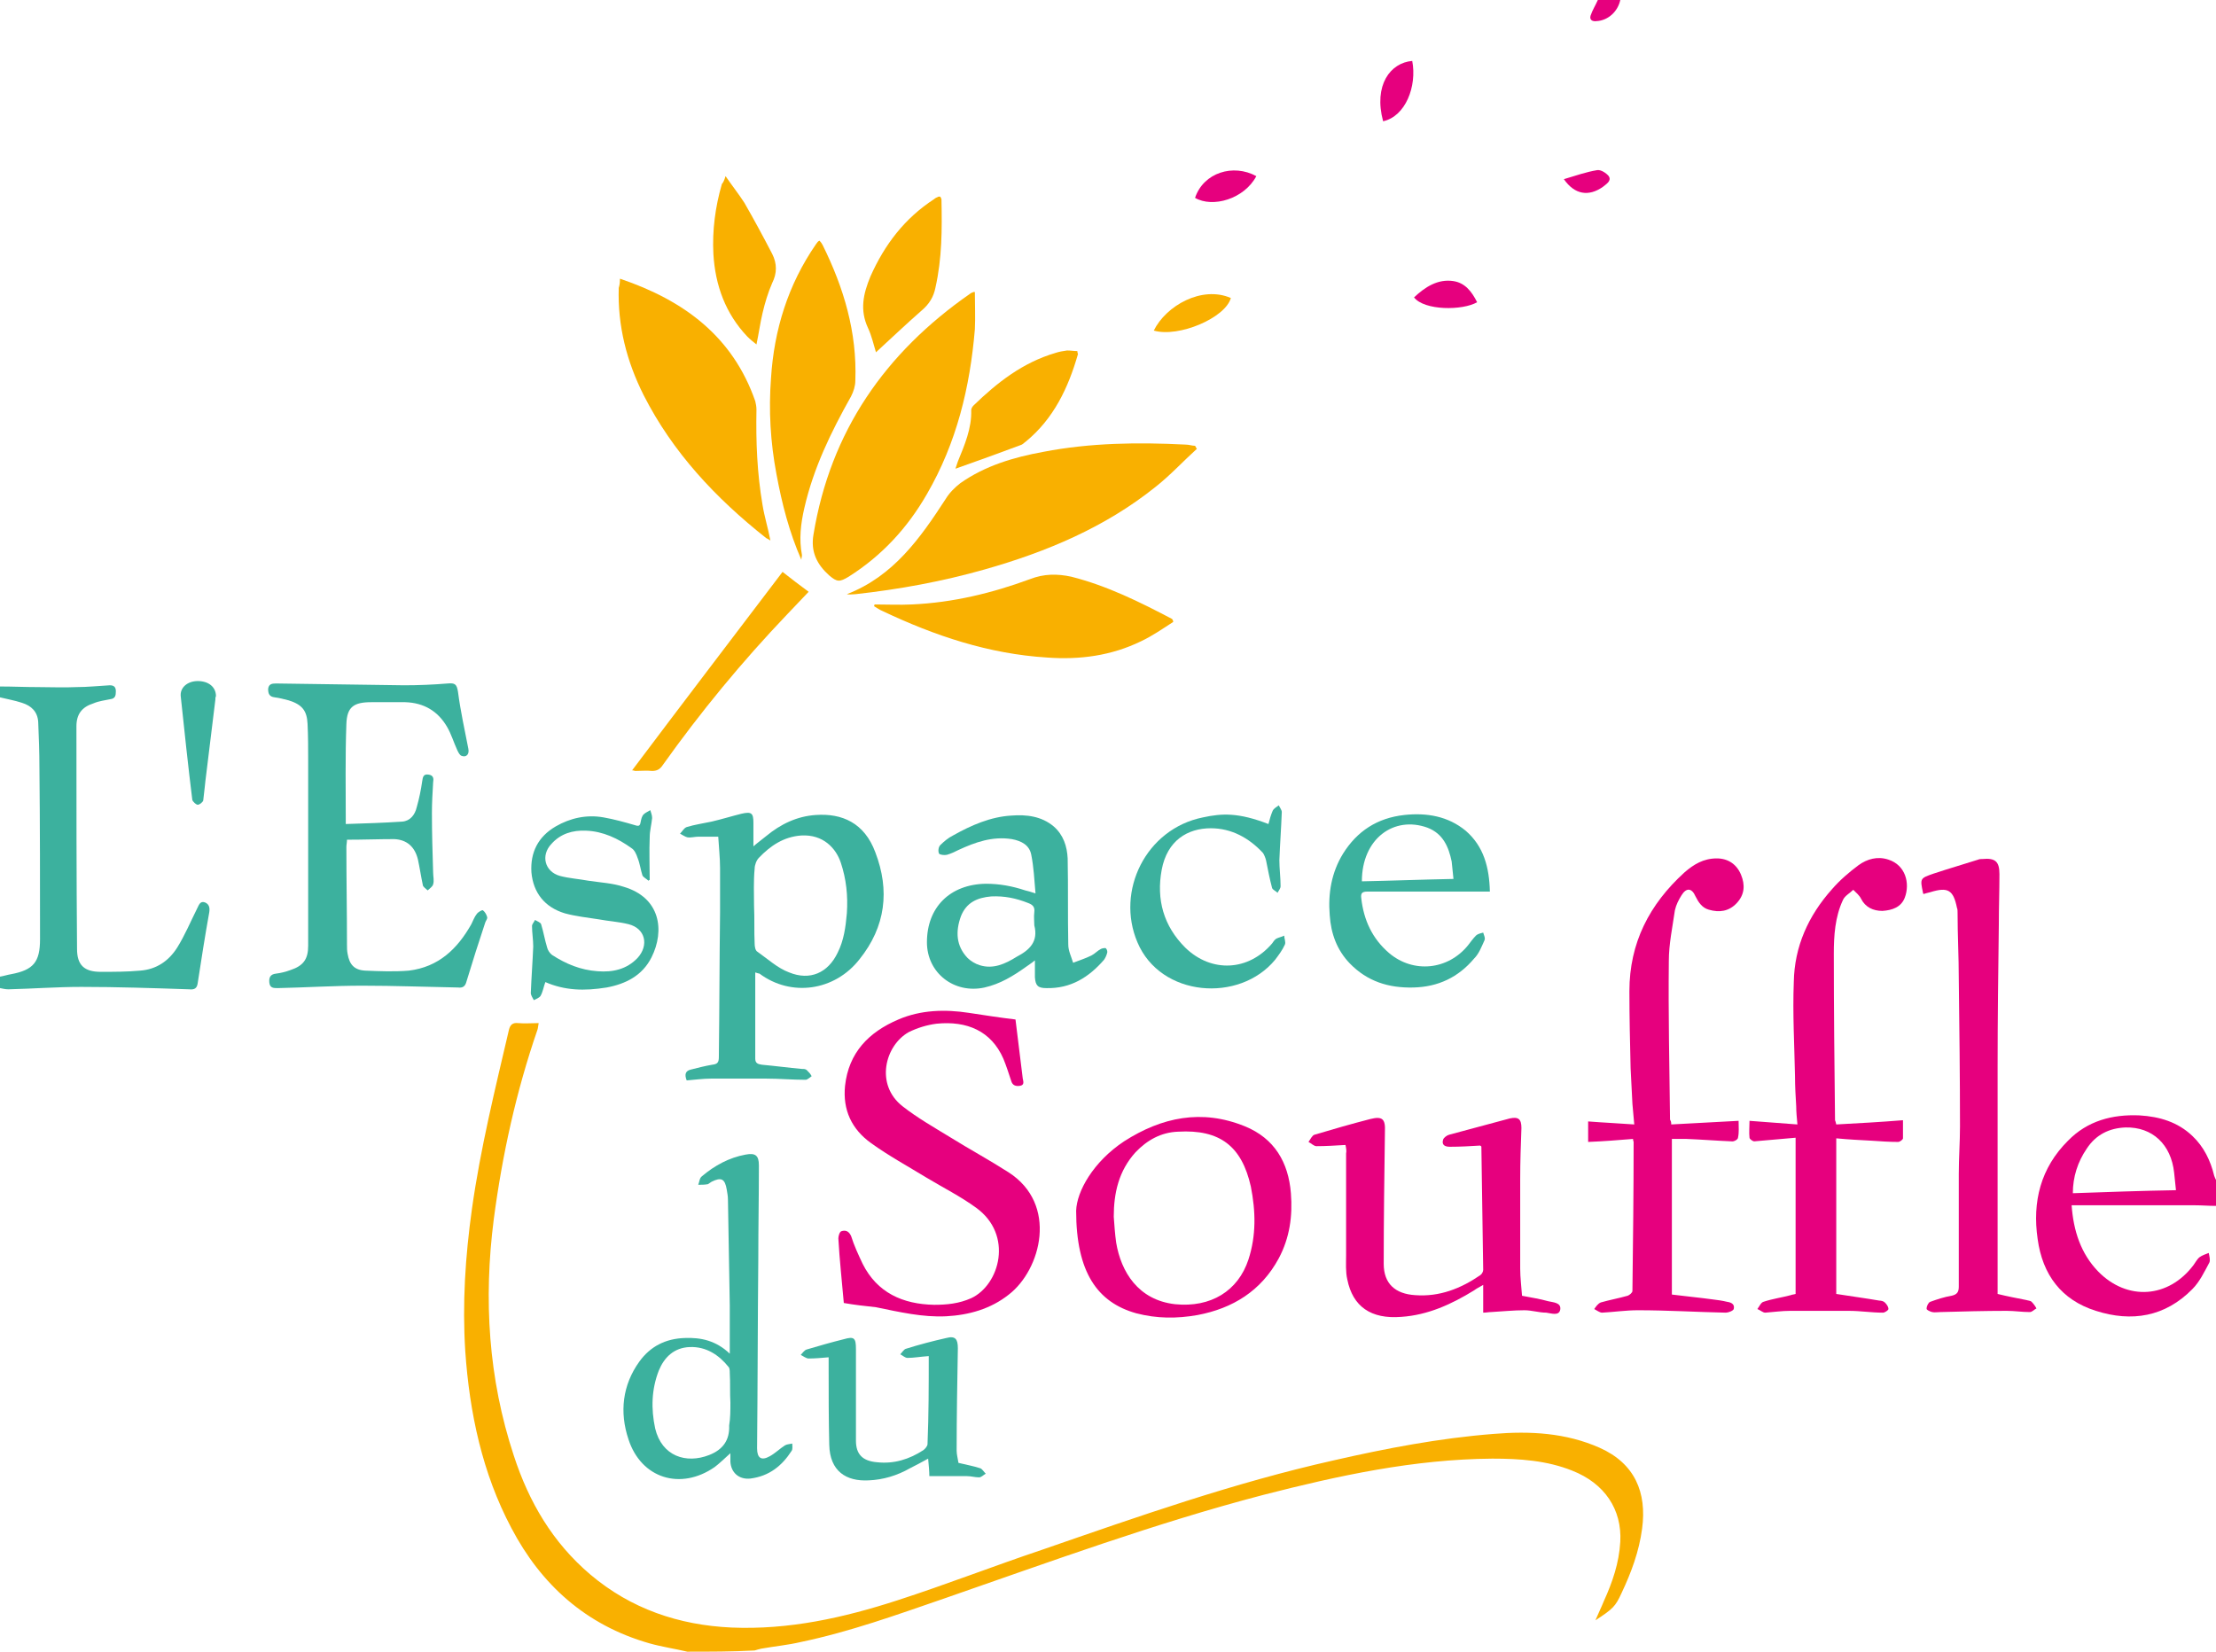 <svg width="110" height="82" viewBox="0 0 110 82" fill="none" xmlns="http://www.w3.org/2000/svg">
<path d="M34.117 82C33.484 81.85 32.852 81.76 32.22 81.581C29.088 80.682 26.86 78.676 25.384 75.861C23.939 73.135 23.306 70.14 23.096 67.085C22.945 64.719 23.096 62.383 23.427 60.017C23.848 57.023 24.571 54.088 25.264 51.123C25.324 50.883 25.444 50.763 25.715 50.793C26.047 50.823 26.378 50.793 26.739 50.793C26.709 50.943 26.709 51.033 26.679 51.123C25.625 54.178 24.933 57.322 24.511 60.527C23.999 64.51 24.24 68.433 25.505 72.267C26.257 74.573 27.432 76.579 29.299 78.166C31.316 79.874 33.695 80.682 36.315 80.802C39.145 80.922 41.855 80.323 44.535 79.454C46.944 78.676 49.323 77.747 51.732 76.939C56.49 75.291 61.248 73.614 66.186 72.506C68.806 71.907 71.456 71.398 74.136 71.189C75.943 71.039 77.719 71.129 79.406 71.877C81.152 72.656 81.754 74.094 81.513 75.89C81.363 77.028 80.971 78.077 80.49 79.095C80.188 79.754 80.068 79.874 79.195 80.443C79.345 80.083 79.496 79.784 79.616 79.484C80.038 78.556 80.369 77.597 80.429 76.549C80.52 74.932 79.646 73.644 78.05 73.015C76.786 72.506 75.431 72.416 74.076 72.416C70.191 72.446 66.457 73.255 62.723 74.213C57.333 75.621 52.124 77.538 46.854 79.365C44.505 80.173 42.187 81.012 39.748 81.521C39.115 81.671 38.453 81.731 37.79 81.85C37.67 81.88 37.55 81.91 37.459 81.94C36.375 82 35.231 82 34.117 82Z" fill="#F9B000"/>
<path d="M0 34.082C0.632 34.082 1.265 34.112 1.897 34.112C2.529 34.112 3.162 34.142 3.794 34.112C4.336 34.112 4.908 34.052 5.45 34.022C5.661 34.022 5.751 34.112 5.751 34.321C5.751 34.531 5.721 34.681 5.48 34.711C5.209 34.771 4.908 34.801 4.637 34.92C4.065 35.1 3.794 35.459 3.794 36.058C3.794 39.742 3.794 43.426 3.824 47.11C3.824 47.918 4.186 48.248 4.999 48.248C5.661 48.248 6.293 48.248 6.956 48.188C7.769 48.128 8.371 47.709 8.793 47.05C9.184 46.421 9.455 45.762 9.786 45.103C9.877 44.923 9.937 44.714 10.178 44.803C10.389 44.893 10.419 45.073 10.389 45.283C10.178 46.451 9.997 47.619 9.817 48.787C9.786 49.056 9.666 49.146 9.395 49.116C7.618 49.056 5.812 48.996 4.035 48.996C2.831 48.996 1.626 49.086 0.422 49.116C0.271 49.116 0.151 49.086 0 49.056C0 48.877 0 48.667 0 48.487C0.181 48.457 0.361 48.397 0.542 48.367C1.656 48.158 1.987 47.768 1.987 46.63C1.987 43.785 1.987 40.94 1.957 38.095C1.957 37.346 1.927 36.597 1.897 35.849C1.867 35.34 1.566 35.04 1.084 34.89C0.723 34.771 0.361 34.711 0 34.621C0 34.441 0 34.261 0 34.082Z" fill="#3CB19E"/>
<path d="M110 59.868C109.639 59.868 109.308 59.838 108.946 59.838C107.049 59.838 105.152 59.838 103.285 59.838C103.135 59.838 103.014 59.838 102.833 59.838C102.924 61.096 103.285 62.234 104.158 63.132C105.604 64.6 107.651 64.45 108.886 62.803C108.976 62.683 109.067 62.503 109.187 62.413C109.308 62.324 109.488 62.264 109.639 62.204C109.669 62.353 109.729 62.563 109.669 62.683C109.428 63.132 109.187 63.641 108.826 64.001C107.471 65.378 105.815 65.648 104.038 65.079C102.322 64.54 101.388 63.282 101.147 61.515C100.876 59.658 101.298 57.981 102.653 56.633C103.616 55.645 104.851 55.316 106.206 55.375C107.2 55.435 108.103 55.705 108.826 56.394C109.398 56.933 109.729 57.622 109.91 58.37C109.94 58.46 109.97 58.52 110 58.58C110 59.059 110 59.478 110 59.868ZM108.013 59.089C107.983 58.79 107.953 58.49 107.922 58.221C107.772 56.813 106.838 55.944 105.513 55.974C104.7 56.004 104.038 56.334 103.586 57.023C103.135 57.681 102.894 58.43 102.894 59.239C104.61 59.179 106.266 59.119 108.013 59.089Z" fill="#E6007E"/>
<path d="M80.429 0C80.309 0.569 79.827 1.018 79.255 1.048C79.044 1.078 78.894 0.988 78.954 0.779C79.044 0.509 79.195 0.27 79.315 0C79.707 0 80.068 0 80.429 0Z" fill="#E6007E"/>
<path d="M48.391 14.495C48.391 15.124 48.421 15.753 48.391 16.352C48.15 19.227 47.487 21.983 46.012 24.528C45.048 26.205 43.783 27.583 42.127 28.631C41.676 28.901 41.555 28.901 41.164 28.571C40.562 28.032 40.23 27.403 40.381 26.535C41.224 21.413 43.934 17.52 48.15 14.585C48.18 14.555 48.24 14.525 48.27 14.525C48.3 14.495 48.331 14.495 48.391 14.495Z" fill="#F9B000"/>
<path d="M59.412 22.282C58.719 22.911 58.087 23.6 57.364 24.169C54.865 26.175 51.944 27.403 48.873 28.272C46.765 28.871 44.627 29.26 42.459 29.5C42.308 29.5 42.188 29.53 42.037 29.5C44.356 28.601 45.681 26.714 46.945 24.768C47.126 24.468 47.397 24.199 47.668 23.989C48.903 23.12 50.318 22.701 51.794 22.432C54.112 21.983 56.491 21.953 58.84 22.072C59.02 22.072 59.171 22.132 59.322 22.132C59.382 22.222 59.382 22.252 59.412 22.282Z" fill="#F9B000"/>
<path d="M17.224 41.689C17.224 41.839 17.194 41.928 17.194 42.048C17.194 43.665 17.224 45.283 17.224 46.9C17.224 47.05 17.224 47.199 17.254 47.349C17.345 47.888 17.585 48.158 18.128 48.188C18.85 48.218 19.573 48.248 20.296 48.188C21.771 48.008 22.705 47.11 23.397 45.882C23.488 45.702 23.548 45.522 23.668 45.373C23.728 45.283 23.939 45.163 23.969 45.193C24.06 45.253 24.15 45.403 24.18 45.522C24.21 45.612 24.12 45.702 24.09 45.792C23.759 46.78 23.457 47.739 23.156 48.727C23.096 48.966 22.976 49.056 22.735 49.026C21.139 48.996 19.573 48.936 17.977 48.936C16.592 48.936 15.177 49.026 13.791 49.056C13.581 49.056 13.4 49.056 13.37 48.787C13.34 48.517 13.43 48.367 13.701 48.337C13.942 48.307 14.183 48.248 14.424 48.158C15.056 47.948 15.297 47.619 15.297 46.96C15.297 43.905 15.297 40.85 15.297 37.795C15.297 37.166 15.297 36.538 15.267 35.939C15.237 35.28 14.996 34.98 14.333 34.771C14.092 34.711 13.882 34.651 13.641 34.621C13.37 34.591 13.31 34.441 13.31 34.202C13.34 33.962 13.49 33.932 13.701 33.932C15.809 33.962 17.947 33.992 20.055 34.022C20.777 34.022 21.5 33.992 22.223 33.932C22.584 33.902 22.674 33.962 22.735 34.351C22.855 35.28 23.066 36.238 23.247 37.166C23.307 37.436 23.156 37.616 22.915 37.526C22.825 37.496 22.765 37.376 22.705 37.256C22.524 36.867 22.404 36.448 22.193 36.088C21.741 35.31 21.048 34.89 20.115 34.861C19.543 34.861 18.971 34.861 18.429 34.861C17.555 34.861 17.224 35.1 17.194 35.939C17.134 37.556 17.164 39.203 17.164 40.91C18.128 40.88 19.061 40.85 19.964 40.79C20.356 40.76 20.597 40.461 20.687 40.072C20.808 39.652 20.898 39.203 20.958 38.784C20.988 38.574 21.018 38.424 21.259 38.454C21.53 38.484 21.53 38.664 21.5 38.844C21.47 39.353 21.44 39.862 21.44 40.371C21.44 41.359 21.47 42.318 21.5 43.306C21.5 43.516 21.56 43.725 21.5 43.905C21.47 44.025 21.319 44.115 21.229 44.205C21.139 44.115 20.988 44.025 20.988 43.935C20.898 43.516 20.838 43.096 20.747 42.677C20.597 42.048 20.205 41.689 19.573 41.659C18.82 41.659 18.037 41.689 17.224 41.689Z" fill="#3CB19E"/>
<path d="M82.959 55.825C84.073 55.765 85.158 55.705 86.302 55.645C86.302 55.944 86.332 56.214 86.272 56.484C86.272 56.573 86.061 56.693 85.941 56.663C85.188 56.633 84.465 56.573 83.712 56.544C83.471 56.544 83.23 56.544 82.99 56.544C82.99 59.119 82.99 61.665 82.99 64.27C83.712 64.36 84.344 64.42 85.007 64.51C85.248 64.54 85.489 64.57 85.73 64.63C85.941 64.66 86.121 64.749 86.061 64.989C86.031 65.079 85.79 65.169 85.669 65.169C84.224 65.139 82.779 65.049 81.303 65.049C80.701 65.049 80.099 65.139 79.527 65.169C79.406 65.169 79.256 65.049 79.135 64.989C79.225 64.869 79.316 64.719 79.466 64.66C79.888 64.54 80.37 64.45 80.791 64.33C80.882 64.3 81.032 64.18 81.032 64.091C81.062 61.635 81.092 59.149 81.092 56.693C81.092 56.663 81.062 56.633 81.062 56.544C80.34 56.603 79.587 56.663 78.834 56.693C78.834 56.364 78.834 56.034 78.834 55.675C79.587 55.735 80.309 55.765 81.123 55.825C81.092 55.435 81.062 55.136 81.032 54.806C81.002 54.208 80.972 53.638 80.942 53.039C80.912 51.752 80.882 50.494 80.882 49.206C80.882 46.81 81.875 44.893 83.622 43.306C84.073 42.917 84.555 42.617 85.218 42.617C85.79 42.617 86.212 42.917 86.422 43.426C86.633 43.935 86.603 44.414 86.212 44.834C85.82 45.253 85.338 45.313 84.826 45.163C84.495 45.073 84.314 44.803 84.164 44.504C83.983 44.085 83.712 44.055 83.471 44.444C83.321 44.684 83.2 44.923 83.14 45.193C83.02 46.031 82.839 46.87 82.839 47.709C82.809 50.344 82.869 52.95 82.899 55.585C82.929 55.645 82.959 55.675 82.959 55.825Z" fill="#E6007E"/>
<path d="M91.15 55.825C92.264 55.765 93.348 55.705 94.462 55.615C94.462 55.914 94.462 56.214 94.462 56.514C94.462 56.573 94.311 56.693 94.221 56.693C93.799 56.693 93.348 56.663 92.926 56.633C92.354 56.603 91.752 56.573 91.15 56.514C91.15 59.119 91.15 61.665 91.15 64.24C91.902 64.36 92.595 64.45 93.287 64.57C93.378 64.57 93.498 64.6 93.558 64.66C93.649 64.749 93.739 64.869 93.739 64.989C93.739 65.049 93.558 65.169 93.468 65.169C92.896 65.169 92.354 65.079 91.782 65.079C90.818 65.079 89.825 65.079 88.861 65.079C88.439 65.079 88.048 65.139 87.626 65.169C87.506 65.169 87.385 65.049 87.235 64.989C87.325 64.869 87.416 64.66 87.536 64.63C87.988 64.48 88.439 64.42 88.891 64.3C88.951 64.27 89.042 64.27 89.132 64.24C89.132 61.665 89.132 59.089 89.132 56.484C88.469 56.544 87.777 56.603 87.084 56.663C86.994 56.663 86.844 56.544 86.844 56.484C86.813 56.214 86.844 55.974 86.844 55.645C87.626 55.705 88.409 55.765 89.222 55.825C89.192 55.495 89.162 55.196 89.162 54.926C89.132 54.417 89.102 53.938 89.102 53.429C89.072 51.871 88.981 50.314 89.042 48.757C89.072 46.99 89.764 45.462 90.939 44.145C91.33 43.695 91.782 43.306 92.264 42.947C92.685 42.647 93.197 42.497 93.739 42.677C94.582 42.947 94.823 43.845 94.552 44.564C94.371 45.043 93.92 45.193 93.438 45.223C92.986 45.223 92.595 45.043 92.384 44.624C92.294 44.444 92.143 44.324 91.993 44.175C91.812 44.354 91.571 44.474 91.481 44.684C91.089 45.522 91.029 46.451 91.029 47.349C91.029 50.104 91.059 52.86 91.089 55.615C91.119 55.675 91.119 55.705 91.15 55.825Z" fill="#E6007E"/>
<path d="M41.886 64.689C41.796 63.641 41.675 62.563 41.615 61.485C41.615 61.365 41.675 61.156 41.766 61.126C41.947 61.066 42.127 61.096 42.248 61.365C42.398 61.844 42.609 62.294 42.82 62.743C43.542 64.18 44.807 64.749 46.373 64.779C47.005 64.779 47.608 64.719 48.21 64.45C49.625 63.791 50.318 61.305 48.451 59.958C47.668 59.389 46.825 58.969 45.981 58.46C45.048 57.891 44.115 57.382 43.241 56.753C42.278 56.064 41.826 55.106 41.947 53.908C42.127 52.261 43.121 51.242 44.596 50.614C45.711 50.134 46.915 50.104 48.089 50.284C48.872 50.404 49.655 50.524 50.408 50.614C50.529 51.572 50.649 52.56 50.769 53.549C50.8 53.698 50.86 53.878 50.619 53.908C50.408 53.938 50.257 53.878 50.197 53.668C50.077 53.309 49.956 52.92 49.806 52.56C49.203 51.183 47.999 50.673 46.493 50.823C46.012 50.883 45.53 51.033 45.108 51.242C43.934 51.901 43.422 53.848 44.807 54.926C45.53 55.495 46.373 55.974 47.156 56.454C48.12 57.053 49.113 57.592 50.047 58.191C52.546 59.778 51.673 63.042 50.077 64.27C49.173 64.989 48.089 65.288 46.975 65.348C45.801 65.408 44.657 65.139 43.482 64.899C42.91 64.839 42.398 64.779 41.886 64.689Z" fill="#E6007E"/>
<path d="M95.486 44.384C95.456 44.354 95.456 44.354 95.456 44.324C95.305 43.605 95.305 43.605 95.998 43.366C96.72 43.126 97.443 42.917 98.196 42.677C98.256 42.647 98.346 42.647 98.406 42.647C99.039 42.587 99.25 42.767 99.25 43.396C99.25 44.234 99.22 45.043 99.22 45.882C99.189 48.248 99.159 50.584 99.159 52.95C99.159 56.603 99.159 60.287 99.159 63.941C99.159 64.031 99.159 64.121 99.159 64.24C99.641 64.36 100.123 64.45 100.575 64.54C100.665 64.57 100.785 64.57 100.846 64.63C100.936 64.719 101.026 64.839 101.087 64.959C100.966 65.019 100.876 65.139 100.755 65.139C100.364 65.139 100.002 65.079 99.611 65.079C98.527 65.079 97.443 65.109 96.329 65.139C96.178 65.139 96.028 65.169 95.907 65.139C95.787 65.109 95.606 65.019 95.636 64.959C95.636 64.839 95.727 64.66 95.817 64.63C96.148 64.51 96.51 64.39 96.871 64.33C97.142 64.27 97.232 64.15 97.232 63.881C97.232 62.024 97.232 60.137 97.232 58.281C97.232 57.502 97.292 56.693 97.292 55.914C97.292 53.489 97.262 51.033 97.232 48.607C97.232 47.499 97.172 46.421 97.172 45.313C97.172 45.223 97.172 45.133 97.142 45.073C96.961 44.175 96.69 44.025 95.817 44.294C95.696 44.324 95.576 44.354 95.486 44.384Z" fill="#E6007E"/>
<path d="M30.774 13.836C33.966 14.915 36.375 16.712 37.49 19.916C37.52 20.036 37.55 20.186 37.55 20.335C37.52 21.923 37.58 23.48 37.851 25.067C37.941 25.636 38.122 26.205 38.242 26.834C38.152 26.774 38.092 26.744 38.032 26.714C35.532 24.738 33.394 22.462 31.949 19.616C31.106 17.939 30.654 16.172 30.714 14.286C30.744 14.196 30.774 14.076 30.774 13.836Z" fill="#F9B000"/>
<path d="M37.49 48.278C37.49 49.745 37.49 51.153 37.49 52.56C37.49 52.8 37.64 52.83 37.821 52.86C38.483 52.92 39.146 53.01 39.808 53.069C39.899 53.069 39.989 53.069 40.049 53.129C40.14 53.219 40.23 53.309 40.29 53.429C40.2 53.489 40.079 53.608 39.989 53.608C39.327 53.608 38.694 53.549 38.032 53.549C37.128 53.549 36.225 53.549 35.292 53.549C34.9 53.549 34.479 53.608 34.087 53.638C33.967 53.339 34.027 53.159 34.298 53.099C34.659 53.01 34.99 52.92 35.352 52.86C35.623 52.83 35.683 52.74 35.683 52.47C35.713 50.075 35.713 47.679 35.743 45.283C35.743 44.564 35.743 43.815 35.743 43.096C35.743 42.587 35.683 42.078 35.653 41.539C35.322 41.539 34.99 41.539 34.659 41.539C34.479 41.539 34.298 41.599 34.117 41.569C33.997 41.539 33.876 41.449 33.756 41.389C33.876 41.27 33.937 41.12 34.087 41.06C34.479 40.94 34.9 40.88 35.322 40.79C35.834 40.671 36.315 40.521 36.797 40.401C37.309 40.281 37.399 40.371 37.399 40.85C37.399 41.21 37.399 41.569 37.399 42.018C37.64 41.809 37.851 41.659 38.032 41.509C38.755 40.91 39.568 40.521 40.501 40.461C41.796 40.371 42.91 40.85 43.452 42.318C44.175 44.205 43.964 46.002 42.669 47.619C41.434 49.206 39.266 49.505 37.701 48.337C37.67 48.337 37.58 48.307 37.49 48.278ZM37.43 44.983C37.46 45.612 37.43 46.241 37.46 46.84C37.46 46.99 37.49 47.199 37.61 47.259C38.122 47.619 38.604 48.068 39.176 48.278C40.2 48.697 41.103 48.307 41.585 47.289C41.886 46.69 41.977 46.031 42.037 45.343C42.097 44.474 42.007 43.636 41.736 42.827C41.495 42.108 40.862 41.419 39.778 41.479C38.905 41.539 38.243 41.988 37.67 42.587C37.55 42.707 37.46 42.947 37.46 43.126C37.399 43.755 37.43 44.384 37.43 44.983Z" fill="#3CB19E"/>
<path d="M66.789 56.843C66.277 56.873 65.825 56.903 65.344 56.903C65.223 56.903 65.073 56.753 64.952 56.693C65.043 56.573 65.133 56.364 65.253 56.334C66.157 56.064 67.09 55.795 68.024 55.555C68.626 55.405 68.776 55.555 68.746 56.184C68.716 58.37 68.686 60.557 68.686 62.743C68.686 63.731 69.258 64.24 70.252 64.3C71.456 64.39 72.51 63.971 73.474 63.312C73.564 63.252 73.624 63.132 73.624 63.042C73.594 61.006 73.564 58.969 73.534 56.933C73.534 56.933 73.534 56.903 73.474 56.873C72.992 56.903 72.48 56.933 71.968 56.933C71.727 56.933 71.547 56.843 71.637 56.573C71.667 56.484 71.818 56.364 71.938 56.334C72.932 56.064 73.956 55.795 74.949 55.525C75.371 55.435 75.522 55.555 75.522 56.004C75.491 56.843 75.461 57.681 75.461 58.52C75.461 60.017 75.461 61.485 75.461 62.983C75.461 63.432 75.522 63.881 75.552 64.33C76.003 64.42 76.425 64.48 76.847 64.6C77.087 64.66 77.509 64.66 77.449 65.019C77.388 65.348 76.997 65.199 76.756 65.169C76.395 65.169 76.034 65.049 75.672 65.049C75.13 65.049 74.558 65.109 74.016 65.139C73.895 65.139 73.775 65.169 73.624 65.169C73.624 64.719 73.624 64.27 73.624 63.791C73.414 63.911 73.293 63.971 73.173 64.061C72.059 64.749 70.884 65.288 69.559 65.378C68.054 65.498 67.15 64.869 66.879 63.522C66.789 63.132 66.819 62.713 66.819 62.324C66.819 60.647 66.819 58.939 66.819 57.262C66.849 57.142 66.819 56.993 66.789 56.843Z" fill="#E6007E"/>
<path d="M36.225 67.205C36.225 66.337 36.225 65.588 36.225 64.809C36.195 63.072 36.165 61.305 36.135 59.568C36.135 59.389 36.105 59.239 36.075 59.059C35.985 58.52 35.804 58.43 35.322 58.67C35.262 58.7 35.202 58.76 35.142 58.79C34.991 58.82 34.81 58.82 34.66 58.82C34.72 58.67 34.72 58.49 34.84 58.4C35.473 57.861 36.195 57.472 37.008 57.322C37.49 57.232 37.671 57.352 37.671 57.861C37.671 59.419 37.641 60.946 37.641 62.503C37.611 65.648 37.611 68.763 37.581 71.907C37.581 72.386 37.791 72.536 38.213 72.296C38.484 72.147 38.725 71.907 38.966 71.757C39.056 71.698 39.207 71.698 39.327 71.668C39.327 71.787 39.357 71.937 39.297 72.027C38.815 72.776 38.183 73.285 37.249 73.405C36.677 73.465 36.286 73.105 36.256 72.566C36.256 72.446 36.256 72.296 36.256 72.147C35.955 72.416 35.714 72.656 35.473 72.836C33.786 74.004 31.829 73.405 31.197 71.458C30.745 70.11 30.896 68.763 31.739 67.595C32.281 66.846 33.034 66.457 33.997 66.427C34.78 66.397 35.533 66.546 36.225 67.205ZM36.256 69.631C36.225 69.152 36.256 68.643 36.225 68.164C36.225 68.074 36.225 67.924 36.165 67.864C35.684 67.265 35.051 66.846 34.238 66.876C33.455 66.906 32.973 67.385 32.702 68.044C32.341 68.972 32.311 69.931 32.522 70.919C32.853 72.296 34.057 72.686 35.202 72.237C35.894 71.967 36.225 71.488 36.195 70.769C36.256 70.41 36.256 70.02 36.256 69.631Z" fill="#3CB19E"/>
<path d="M39.778 27.793C39.176 26.415 38.814 25.007 38.543 23.54C38.242 21.953 38.152 20.365 38.272 18.778C38.423 16.382 39.115 14.136 40.501 12.129C40.531 12.099 40.561 12.039 40.591 12.009C40.621 11.979 40.621 11.979 40.681 11.95C40.742 12.009 40.802 12.099 40.832 12.159C41.886 14.286 42.548 16.502 42.458 18.898C42.458 19.167 42.368 19.437 42.247 19.676C41.253 21.443 40.38 23.24 39.928 25.217C39.748 25.996 39.657 26.774 39.808 27.553C39.808 27.643 39.778 27.703 39.778 27.793Z" fill="#F9B000"/>
<path d="M53.419 60.107C53.449 59.149 54.262 57.681 55.798 56.663C57.665 55.465 59.652 55.046 61.79 55.915C63.266 56.514 63.958 57.712 64.079 59.239C64.169 60.377 64.019 61.455 63.476 62.473C62.603 64.091 61.188 64.959 59.441 65.288C58.418 65.468 57.424 65.468 56.4 65.199C54.473 64.66 53.419 63.162 53.419 60.107ZM55.286 60.407C55.316 60.826 55.346 61.275 55.406 61.695C55.647 63.132 56.49 64.54 58.327 64.749C60.104 64.929 61.459 64.091 61.971 62.533C62.362 61.335 62.332 60.137 62.091 58.909C61.64 56.903 60.556 56.064 58.478 56.184C57.635 56.214 56.942 56.603 56.37 57.202C55.527 58.131 55.286 59.239 55.286 60.407Z" fill="#E6007E"/>
<path d="M58.237 30.877C57.725 31.207 57.213 31.566 56.641 31.836C55.166 32.554 53.6 32.764 51.974 32.644C49.083 32.465 46.403 31.566 43.813 30.338C43.663 30.278 43.542 30.188 43.392 30.099C43.392 30.069 43.392 30.039 43.422 30.009C44.024 30.009 44.656 30.039 45.259 30.009C47.306 29.919 49.264 29.44 51.13 28.751C51.823 28.481 52.486 28.481 53.178 28.631C54.955 29.08 56.581 29.889 58.177 30.727C58.207 30.758 58.237 30.817 58.237 30.877Z" fill="#F9B000"/>
<path d="M51.402 44.354C51.342 43.665 51.312 43.036 51.191 42.438C51.101 41.958 50.709 41.749 50.227 41.659C49.264 41.509 48.421 41.809 47.578 42.198C47.397 42.288 47.216 42.378 47.005 42.438C46.885 42.468 46.644 42.438 46.614 42.378C46.554 42.258 46.584 42.048 46.674 41.958C46.855 41.779 47.066 41.599 47.306 41.479C48.21 40.97 49.173 40.551 50.197 40.491C50.95 40.431 51.703 40.521 52.305 41.03C52.787 41.449 52.968 42.018 52.998 42.617C53.028 44.055 52.998 45.462 53.028 46.9C53.028 47.199 53.178 47.499 53.269 47.798C53.57 47.679 53.871 47.589 54.172 47.439C54.353 47.349 54.473 47.199 54.654 47.109C54.714 47.08 54.865 47.05 54.895 47.08C54.955 47.139 54.985 47.259 54.955 47.319C54.925 47.439 54.865 47.559 54.804 47.649C54.052 48.517 53.148 49.086 51.944 49.056C51.522 49.056 51.402 48.936 51.372 48.517C51.372 48.278 51.372 48.008 51.372 47.679C51.191 47.828 51.041 47.918 50.92 48.008C50.288 48.457 49.655 48.847 48.872 49.026C47.367 49.356 46.012 48.307 46.012 46.78C46.012 45.043 47.156 43.905 48.933 43.875C49.625 43.875 50.258 43.995 50.89 44.205C51.01 44.234 51.131 44.264 51.402 44.354ZM51.342 45.941C51.342 45.732 51.312 45.522 51.342 45.283C51.372 45.043 51.281 44.923 51.041 44.833C50.438 44.594 49.866 44.474 49.204 44.504C48.511 44.564 47.969 44.803 47.698 45.492C47.427 46.241 47.457 46.96 48.029 47.559C48.18 47.709 48.421 47.858 48.632 47.918C49.294 48.128 49.896 47.858 50.468 47.499C51.101 47.169 51.552 46.75 51.342 45.941Z" fill="#3CB19E"/>
<path d="M73.956 44.264C72.661 44.264 71.427 44.264 70.192 44.264C69.409 44.264 68.656 44.264 67.873 44.264C67.602 44.264 67.542 44.354 67.572 44.594C67.693 45.672 68.114 46.6 68.957 47.319C70.162 48.337 71.878 48.158 72.872 46.93C72.993 46.78 73.113 46.6 73.263 46.451C73.354 46.361 73.504 46.331 73.625 46.301C73.655 46.421 73.745 46.571 73.685 46.69C73.534 47.02 73.414 47.349 73.173 47.589C72.39 48.517 71.397 48.996 70.162 49.026C68.927 49.056 67.873 48.727 67 47.828C66.368 47.169 66.067 46.361 66.006 45.432C65.916 44.354 66.097 43.306 66.669 42.378C67.362 41.27 68.355 40.611 69.71 40.461C70.824 40.341 71.878 40.521 72.752 41.24C73.655 42.018 73.926 43.066 73.956 44.264ZM67.602 43.755C69.108 43.725 70.614 43.665 72.149 43.636C72.119 43.306 72.089 43.036 72.059 42.767C71.908 42.048 71.637 41.389 70.855 41.09C69.198 40.491 67.602 41.629 67.602 43.755Z" fill="#3CB19E"/>
<path d="M32.19 43.725C32.1 43.636 31.919 43.546 31.889 43.456C31.799 43.186 31.769 42.887 31.648 42.587C31.588 42.408 31.498 42.198 31.347 42.108C30.685 41.629 29.932 41.27 29.089 41.24C28.426 41.21 27.824 41.389 27.372 41.898C26.83 42.468 27.041 43.276 27.794 43.486C28.246 43.606 28.727 43.636 29.209 43.725C29.811 43.815 30.414 43.845 30.956 44.025C32.793 44.564 33.003 46.211 32.341 47.529C31.889 48.427 31.076 48.847 30.113 49.026C28.998 49.206 28.035 49.176 27.071 48.757C26.981 48.996 26.951 49.236 26.83 49.446C26.77 49.535 26.62 49.595 26.499 49.655C26.439 49.535 26.349 49.416 26.349 49.296C26.379 48.517 26.439 47.739 26.469 46.99C26.469 46.66 26.409 46.301 26.409 45.971C26.409 45.882 26.499 45.792 26.559 45.672C26.65 45.732 26.83 45.792 26.86 45.882C26.981 46.271 27.041 46.66 27.162 47.05C27.192 47.169 27.282 47.319 27.403 47.409C28.095 47.858 28.818 48.158 29.661 48.218C30.414 48.278 31.106 48.128 31.648 47.559C32.221 46.93 32.04 46.091 31.197 45.882C30.715 45.762 30.203 45.732 29.721 45.642C29.149 45.552 28.577 45.492 28.035 45.343C27.041 45.043 26.469 44.324 26.379 43.306C26.319 42.318 26.71 41.539 27.583 41.03C28.306 40.611 29.119 40.431 29.962 40.581C30.474 40.671 31.016 40.82 31.528 40.97C31.709 41.03 31.769 41 31.799 40.82C31.829 40.671 31.859 40.521 31.95 40.431C32.04 40.341 32.19 40.281 32.281 40.221C32.311 40.341 32.371 40.461 32.371 40.611C32.341 40.94 32.251 41.24 32.251 41.569C32.221 42.288 32.251 43.007 32.251 43.695C32.251 43.666 32.221 43.695 32.19 43.725Z" fill="#3CB19E"/>
<path d="M46.102 67.325C45.68 67.355 45.349 67.415 45.048 67.415C44.927 67.415 44.807 67.295 44.687 67.235C44.777 67.145 44.867 66.996 44.958 66.966C45.62 66.756 46.312 66.576 46.975 66.427C47.427 66.307 47.547 66.487 47.547 66.936C47.517 68.643 47.487 70.32 47.487 72.027C47.487 72.207 47.547 72.416 47.577 72.626C47.939 72.716 48.3 72.776 48.661 72.895C48.752 72.925 48.842 73.075 48.932 73.165C48.812 73.225 48.721 73.345 48.601 73.345C48.39 73.345 48.21 73.285 47.999 73.285C47.397 73.285 46.794 73.285 46.132 73.285C46.132 73.045 46.102 72.746 46.072 72.416C45.74 72.596 45.469 72.746 45.168 72.895C44.536 73.255 43.843 73.465 43.121 73.495C42.007 73.554 41.193 73.045 41.163 71.728C41.133 70.47 41.133 69.212 41.133 67.954C41.133 67.774 41.133 67.624 41.133 67.385C40.772 67.415 40.471 67.445 40.139 67.445C40.019 67.445 39.868 67.325 39.748 67.265C39.838 67.175 39.929 67.026 40.049 66.996C40.651 66.816 41.284 66.636 41.886 66.487C42.398 66.337 42.488 66.427 42.488 66.966C42.488 68.493 42.488 70.02 42.488 71.518C42.488 72.207 42.819 72.536 43.542 72.596C44.385 72.686 45.138 72.446 45.831 71.997C45.921 71.937 46.041 71.787 46.041 71.698C46.102 70.23 46.102 68.793 46.102 67.325Z" fill="#3CB19E"/>
<path d="M62.965 40.91C63.025 40.671 63.085 40.461 63.175 40.251C63.236 40.132 63.356 40.072 63.477 39.982C63.537 40.102 63.627 40.221 63.627 40.311C63.597 41.12 63.537 41.898 63.507 42.707C63.507 43.126 63.567 43.576 63.567 43.995C63.567 44.115 63.477 44.205 63.416 44.324C63.326 44.234 63.175 44.175 63.145 44.085C63.025 43.636 62.934 43.156 62.844 42.707C62.814 42.587 62.754 42.438 62.694 42.348C62.001 41.599 61.128 41.12 60.104 41.12C58.96 41.12 57.936 41.719 57.665 43.186C57.394 44.654 57.755 45.971 58.839 47.05C60.134 48.307 61.971 48.218 63.145 46.84C63.206 46.75 63.266 46.66 63.356 46.6C63.477 46.541 63.627 46.511 63.748 46.451C63.748 46.6 63.838 46.78 63.778 46.9C63.657 47.169 63.477 47.409 63.296 47.649C61.519 49.805 57.605 49.505 56.46 46.78C55.376 44.234 56.882 41.15 59.712 40.581C60.676 40.371 61.489 40.341 62.965 40.91Z" fill="#3CB19E"/>
<path d="M43.482 17.49C43.362 17.101 43.271 16.681 43.091 16.292C42.669 15.394 42.85 14.585 43.211 13.717C43.904 12.159 44.897 10.841 46.373 9.883C46.433 9.823 46.523 9.793 46.584 9.763C46.614 9.763 46.644 9.763 46.674 9.763C46.704 9.823 46.734 9.853 46.734 9.913C46.764 11.381 46.764 12.818 46.433 14.286C46.343 14.735 46.132 15.094 45.74 15.424C44.988 16.082 44.265 16.771 43.482 17.49Z" fill="#F9B000"/>
<path d="M53.479 17.43C53.479 17.52 53.509 17.55 53.509 17.58C53.028 19.257 52.305 20.785 50.92 21.923C50.829 21.983 50.769 22.072 50.649 22.102C49.595 22.492 48.541 22.881 47.427 23.27C47.487 23.091 47.517 23.001 47.547 22.911C47.878 22.102 48.24 21.264 48.21 20.365C48.21 20.275 48.27 20.186 48.33 20.126C49.505 18.988 50.769 17.999 52.395 17.52C52.576 17.46 52.757 17.43 52.967 17.4C53.148 17.4 53.299 17.43 53.479 17.43Z" fill="#F9B000"/>
<path d="M36.015 8.745C36.346 9.224 36.677 9.644 36.948 10.063C37.43 10.901 37.882 11.74 38.333 12.608C38.574 13.088 38.574 13.567 38.333 14.046C38.123 14.525 37.972 15.034 37.852 15.543C37.731 16.053 37.671 16.532 37.55 17.101C37.4 16.981 37.249 16.861 37.099 16.712C36.015 15.573 35.503 14.166 35.412 12.608C35.352 11.441 35.503 10.272 35.834 9.134C35.894 9.074 35.954 8.955 36.015 8.745Z" fill="#F9B000"/>
<path d="M38.845 28.392C39.266 28.721 39.688 29.05 40.14 29.38C39.808 29.739 39.447 30.099 39.086 30.488C36.827 32.854 34.78 35.34 32.883 38.005C32.762 38.185 32.612 38.275 32.371 38.275C32.1 38.245 31.829 38.275 31.527 38.275C31.497 38.275 31.467 38.245 31.377 38.245C33.876 34.92 36.346 31.686 38.845 28.392Z" fill="#F9B000"/>
<path d="M10.69 34.741C10.54 35.969 10.389 37.197 10.239 38.424C10.178 38.874 10.148 39.293 10.088 39.742C10.058 39.832 9.907 39.952 9.817 39.952C9.727 39.952 9.576 39.802 9.546 39.712C9.335 38.005 9.155 36.298 8.974 34.591C8.914 34.142 9.305 33.812 9.817 33.812C10.359 33.812 10.72 34.112 10.72 34.561C10.69 34.621 10.69 34.681 10.69 34.741Z" fill="#3CB19E"/>
<path d="M57.273 16.412C57.876 15.184 59.652 14.166 61.098 14.795C60.827 15.783 58.508 16.771 57.273 16.412Z" fill="#F9B000"/>
<path d="M68.656 6.02C68.175 4.223 69.018 3.115 70.102 3.025C70.343 4.283 69.77 5.78 68.656 6.02Z" fill="#E6007E"/>
<path d="M62.363 8.745C61.76 9.883 60.194 10.332 59.321 9.823C59.743 8.565 61.218 8.116 62.363 8.745Z" fill="#E6007E"/>
<path d="M73.323 15.004C72.6 15.424 70.703 15.424 70.191 14.765C70.733 14.256 71.366 13.836 72.149 13.956C72.721 14.046 73.052 14.465 73.323 15.004Z" fill="#E6007E"/>
<path d="M77.629 8.895C78.231 8.715 78.743 8.535 79.285 8.446C79.466 8.416 79.737 8.595 79.857 8.745C80.008 8.985 79.737 9.134 79.556 9.284C78.864 9.763 78.171 9.674 77.629 8.895Z" fill="#E6007E"/>
</svg>
